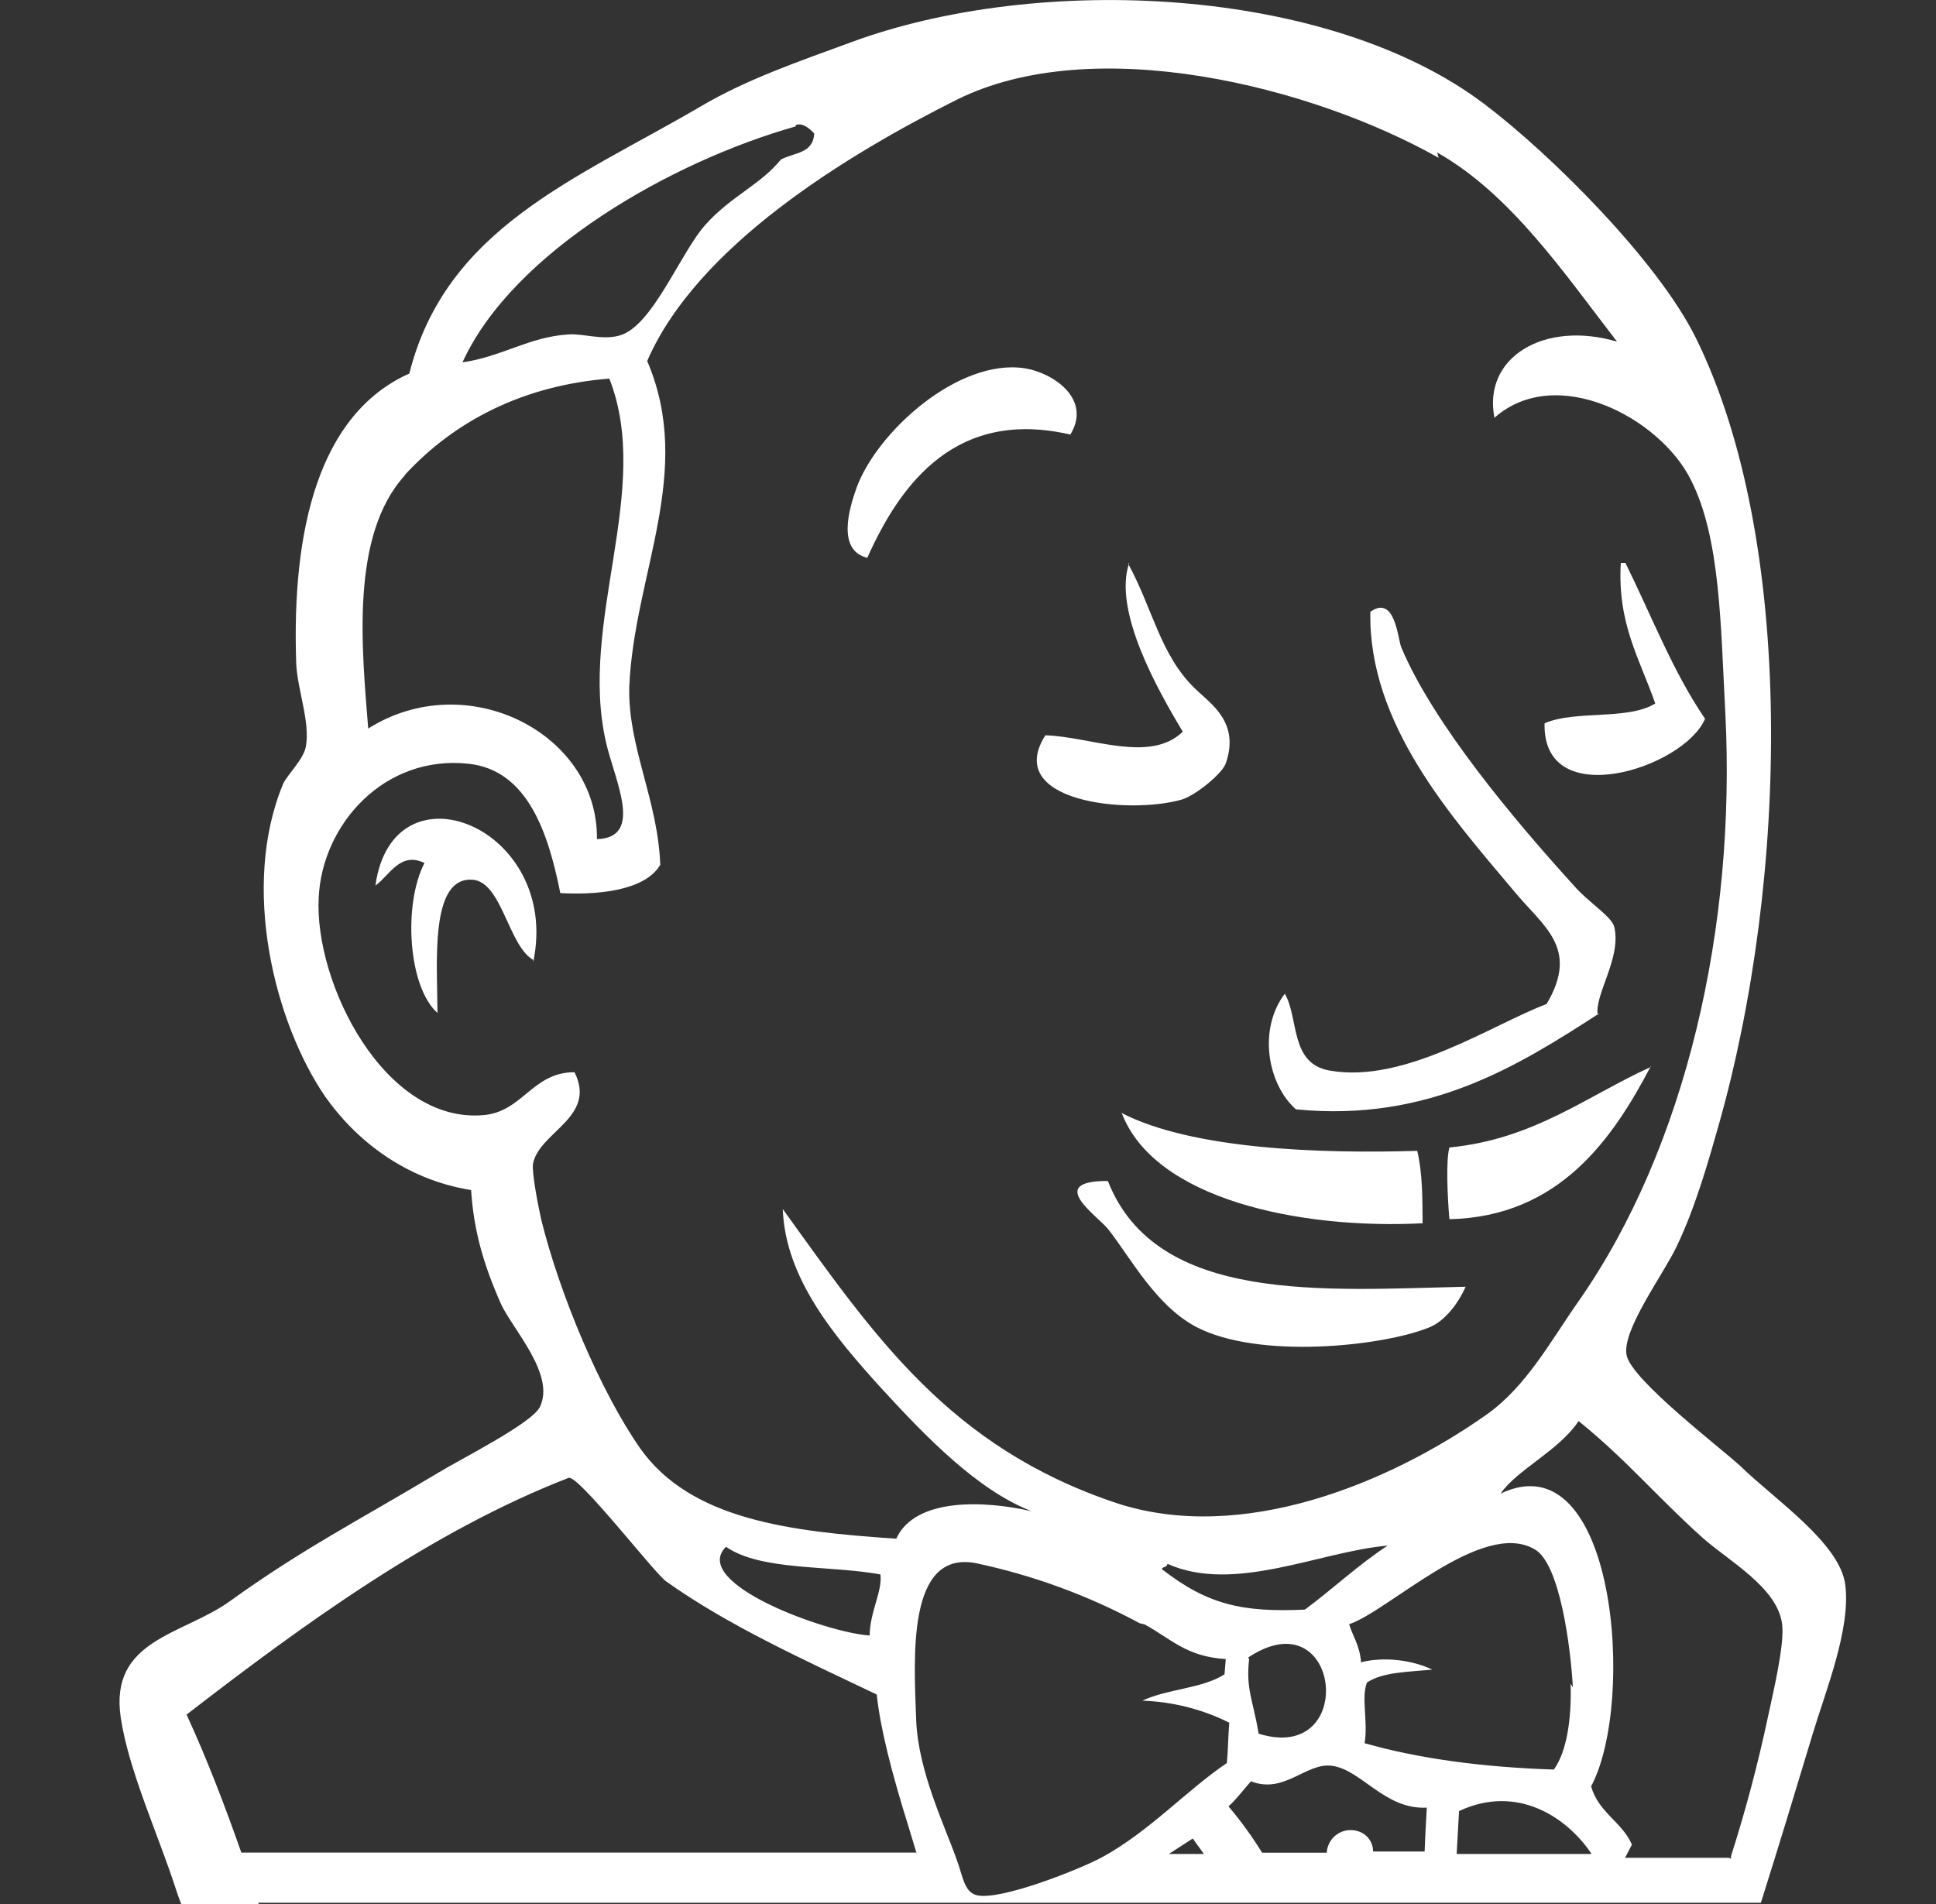 <?xml version="1.0" encoding="UTF-8"?> <svg xmlns="http://www.w3.org/2000/svg" width="61" height="60" viewBox="0 0 61 60" fill="none"><rect x="0" y="0" width="61" height="60" fill="#333333" stroke="none"/><g clip-path="url(#clip0_4063_38642)"><path d="M8.147 60.001H5.709C5.646 59.838 5.588 59.674 5.534 59.508C4.997 57.843 4.049 55.783 3.804 54.123C3.439 51.663 5.754 51.526 7.239 50.461C9.527 48.81 11.327 47.898 13.807 46.41C14.544 45.963 16.762 44.85 17.009 44.338C17.512 43.318 16.147 41.883 15.784 41.088C15.222 39.821 14.922 38.745 14.844 37.501C12.784 37.175 11.207 35.933 10.234 34.538C8.659 32.225 7.569 27.951 8.922 24.698C9.034 24.441 9.557 23.936 9.634 23.541C9.784 22.77 9.372 21.741 9.334 20.921C9.184 16.691 10.044 13.046 12.897 11.771C14.054 7.171 18.179 5.638 22.079 3.353C23.529 2.498 25.139 1.948 26.804 1.336C32.734 -0.857 41.872 -0.444 46.789 3.293C48.879 4.876 52.229 8.218 53.429 10.64C56.584 17.028 56.354 27.703 54.147 35.475C53.847 36.528 53.422 38.056 52.814 39.308C52.394 40.183 51.092 41.933 51.252 42.708C51.412 43.493 54.227 45.633 54.832 46.196C55.917 47.251 57.982 48.633 58.142 49.946C58.317 51.338 57.522 53.285 57.117 54.633C56.574 56.435 56.027 58.236 55.482 59.961H8.142L8.147 60.001ZM35.907 51.151C34.285 50.276 32.547 49.639 30.744 49.258C28.569 48.848 28.794 52.228 28.869 54.243C28.944 55.85 29.769 57.533 30.144 58.603C30.334 59.096 30.369 59.628 30.784 59.725C31.534 59.895 34.009 58.91 34.722 58.528C36.222 57.708 37.382 56.418 38.657 55.556C38.697 55.13 38.697 54.706 38.732 54.285C37.88 53.861 36.946 53.624 35.994 53.593C36.779 53.218 37.869 53.218 38.582 52.763L38.622 52.281C37.382 52.206 36.897 51.645 36.069 51.191L35.907 51.151ZM54.542 58.488C55.002 57.048 55.39 55.587 55.704 54.108C55.854 53.391 56.242 51.813 56.149 51.168C56.002 50.02 54.439 49.17 53.639 48.453C52.179 47.141 51.264 46.016 49.739 44.781C49.117 45.718 47.789 46.318 47.282 47.066C50.899 45.343 51.557 53.628 50.134 56.291C50.359 57.113 51.112 57.416 51.419 58.128L51.204 58.543H54.429C54.462 58.543 54.504 58.543 54.539 58.578L54.542 58.488ZM37.957 58.458C37.832 58.273 37.707 58.12 37.582 57.935L36.829 58.423H37.954L37.957 58.458ZM44.882 58.458C44.902 57.935 44.927 57.448 44.957 56.963C43.632 57.035 42.894 55.763 41.967 55.645C41.157 55.533 40.467 56.548 39.417 56.133C39.179 56.395 38.959 56.7 38.707 56.923C39.09 57.373 39.443 57.86 39.767 58.383H41.804C41.814 58.191 41.897 58.009 42.037 57.877C42.176 57.744 42.361 57.67 42.554 57.67C42.967 57.67 43.264 57.973 43.264 58.346H44.914L44.882 58.458ZM50.172 58.458C49.387 57.261 47.804 56.213 45.972 57.071L45.897 58.423H50.172V58.458ZM28.897 58.458L28.637 57.598C28.074 55.798 27.737 54.448 27.624 53.398C25.339 52.308 22.937 51.223 20.989 49.833C20.614 49.571 18.217 46.458 17.914 46.571C13.567 48.261 9.517 51.221 5.879 54.031C6.519 55.423 7.079 56.883 7.604 58.38H28.867L28.897 58.458ZM49.559 53.175C49.487 51.895 49.149 49.276 48.359 48.825C46.709 47.85 43.744 50.776 42.509 51.183C42.622 51.558 42.847 51.861 42.884 52.383C43.597 52.198 44.497 52.31 45.129 52.613C44.382 52.688 43.557 52.688 43.069 53.023C42.884 53.511 43.109 54.223 42.997 54.933C44.722 55.425 46.747 55.691 48.959 55.763C49.369 55.196 49.522 54.151 49.487 53.058L49.559 53.175ZM39.359 52.276C39.249 53.213 39.474 53.55 39.659 54.633C42.809 55.611 42.244 50.283 39.322 52.236L39.359 52.276ZM22.867 48.751C21.742 49.893 26.042 51.456 27.402 51.538C27.402 50.813 27.814 50.128 27.739 49.613C26.114 49.318 23.984 49.508 22.877 48.745L22.867 48.751ZM36.779 49.288C36.779 49.395 36.627 49.363 36.609 49.448C38.059 50.575 39.144 50.81 41.114 50.723C41.999 50.068 42.789 49.316 43.722 48.706C41.584 48.891 38.894 50.223 36.787 49.281L36.779 49.288ZM45.329 4.973C41.314 2.708 34.454 0.996 30.139 3.146C26.689 4.876 21.964 7.746 20.392 11.376C21.892 14.88 19.977 18.09 19.827 21.648C19.782 23.541 20.727 25.198 20.804 27.253C20.304 28.098 18.742 28.203 17.654 28.143C17.289 26.32 16.654 24.27 14.767 24.068C12.107 23.778 10.154 25.978 10.042 28.276C9.892 30.976 12.124 35.435 15.254 35.138C16.474 35.023 16.774 33.788 18.102 33.788C18.814 35.213 16.989 35.663 16.794 36.673C16.754 36.935 16.944 37.95 17.054 38.435C17.637 40.795 18.914 43.836 20.167 45.636C21.754 47.886 24.877 48.263 28.239 48.488C28.839 47.175 31.052 47.288 32.504 47.623C30.777 46.948 29.164 45.261 27.817 43.8C26.279 42.111 24.742 40.276 24.664 38.1C27.552 42.111 29.914 45.6 35.164 47.361C39.139 48.673 43.789 46.725 46.824 44.588C48.099 43.691 48.852 42.263 49.749 40.99C53.124 36.151 54.699 29.215 54.364 22.506C54.214 19.728 54.214 16.953 53.274 15.118C52.302 13.165 49.037 11.441 47.087 13.165C46.712 11.255 48.662 10.091 50.949 10.765C49.299 8.631 47.609 6.121 45.284 4.806L45.329 4.973ZM34.917 37.24C36.454 41.1 41.727 40.648 46.179 40.548C45.969 41.033 45.539 41.636 45.017 41.836C43.592 42.416 39.654 42.855 37.674 41.806C36.409 41.13 35.614 39.623 34.919 38.738C34.577 38.308 32.932 37.218 34.889 37.215L34.917 37.24ZM35.327 35.066C37.559 36.225 41.627 36.358 44.654 36.266C44.819 36.933 44.819 37.748 44.824 38.548C40.949 38.748 36.359 37.788 35.339 35.06H35.327V35.066ZM52.014 33.6C50.832 35.85 49.152 38.343 45.667 38.42C45.609 37.711 45.554 36.583 45.667 36.16C48.327 35.903 49.984 34.545 52.024 33.618L52.014 33.6ZM50.392 31.933C47.842 33.583 45.007 35.37 40.832 34.958C39.954 34.183 39.619 32.458 40.482 31.313C40.934 32.096 40.632 33.526 41.907 33.738C44.267 34.151 47.002 32.291 48.732 31.638C49.782 29.855 48.617 29.198 47.682 28.055C45.727 25.73 43.107 22.805 43.177 19.28C43.962 18.721 44.042 20.145 44.154 20.405C45.164 22.805 47.714 25.843 49.589 27.905C50.039 28.43 50.789 28.881 50.864 29.215C51.094 30.191 50.229 31.351 50.342 31.991L50.392 31.933ZM16.794 30.245C16.009 29.785 15.812 27.77 14.874 27.721C13.537 27.645 13.779 30.346 13.784 31.921C12.859 31.096 12.697 28.508 13.374 27.195C12.604 26.82 12.262 27.605 11.829 27.905C12.379 23.93 17.679 26.07 16.804 30.305L16.794 30.245ZM12.749 14.988C11.037 16.878 11.399 20.423 11.602 22.958C14.712 20.995 18.847 23.108 18.809 26.443C20.297 26.403 19.367 24.583 19.097 23.405C18.214 19.585 20.577 15.438 19.199 11.931C16.539 12.14 14.352 13.23 12.754 14.968L12.749 14.988ZM35.549 17.77C36.317 19.175 36.559 20.64 37.649 21.695C38.137 22.171 39.084 22.756 38.617 24.07C38.504 24.373 37.704 25.048 37.239 25.195C35.554 25.683 31.604 25.27 32.937 23.171C34.344 23.208 36.222 24.07 37.267 23.058C36.482 21.748 35.054 19.233 35.582 17.733L35.549 17.77ZM51.044 17.738H51.214C52.039 19.408 52.714 21.175 53.724 22.651C53.049 24.221 48.592 25.625 48.667 22.793C49.642 22.368 51.292 22.706 52.154 22.168C51.672 20.778 50.954 19.653 51.069 17.741L51.044 17.738ZM33.727 13.695C30.172 12.87 28.399 15.175 27.327 17.578C26.367 17.343 26.749 16.041 26.989 15.37C27.627 13.618 30.189 11.288 32.287 11.605C33.184 11.748 34.407 12.57 33.727 13.691V13.695ZM25.072 3.983C21.172 5.083 16.172 7.918 14.572 11.418C15.809 11.243 16.672 10.616 17.897 10.54C18.362 10.501 18.967 10.726 19.499 10.578C20.559 10.318 21.449 7.916 22.254 7.053C23.029 6.191 23.967 5.813 24.604 5.028C25.022 4.803 25.627 4.843 25.654 4.203C25.472 4.016 25.279 3.866 25.074 3.941L25.072 3.983Z" fill="white"></path></g><defs><clipPath id="clip0_4063_38642"><rect width="60" height="60" fill="white" transform="translate(0.965 0)"></rect></clipPath></defs></svg> 